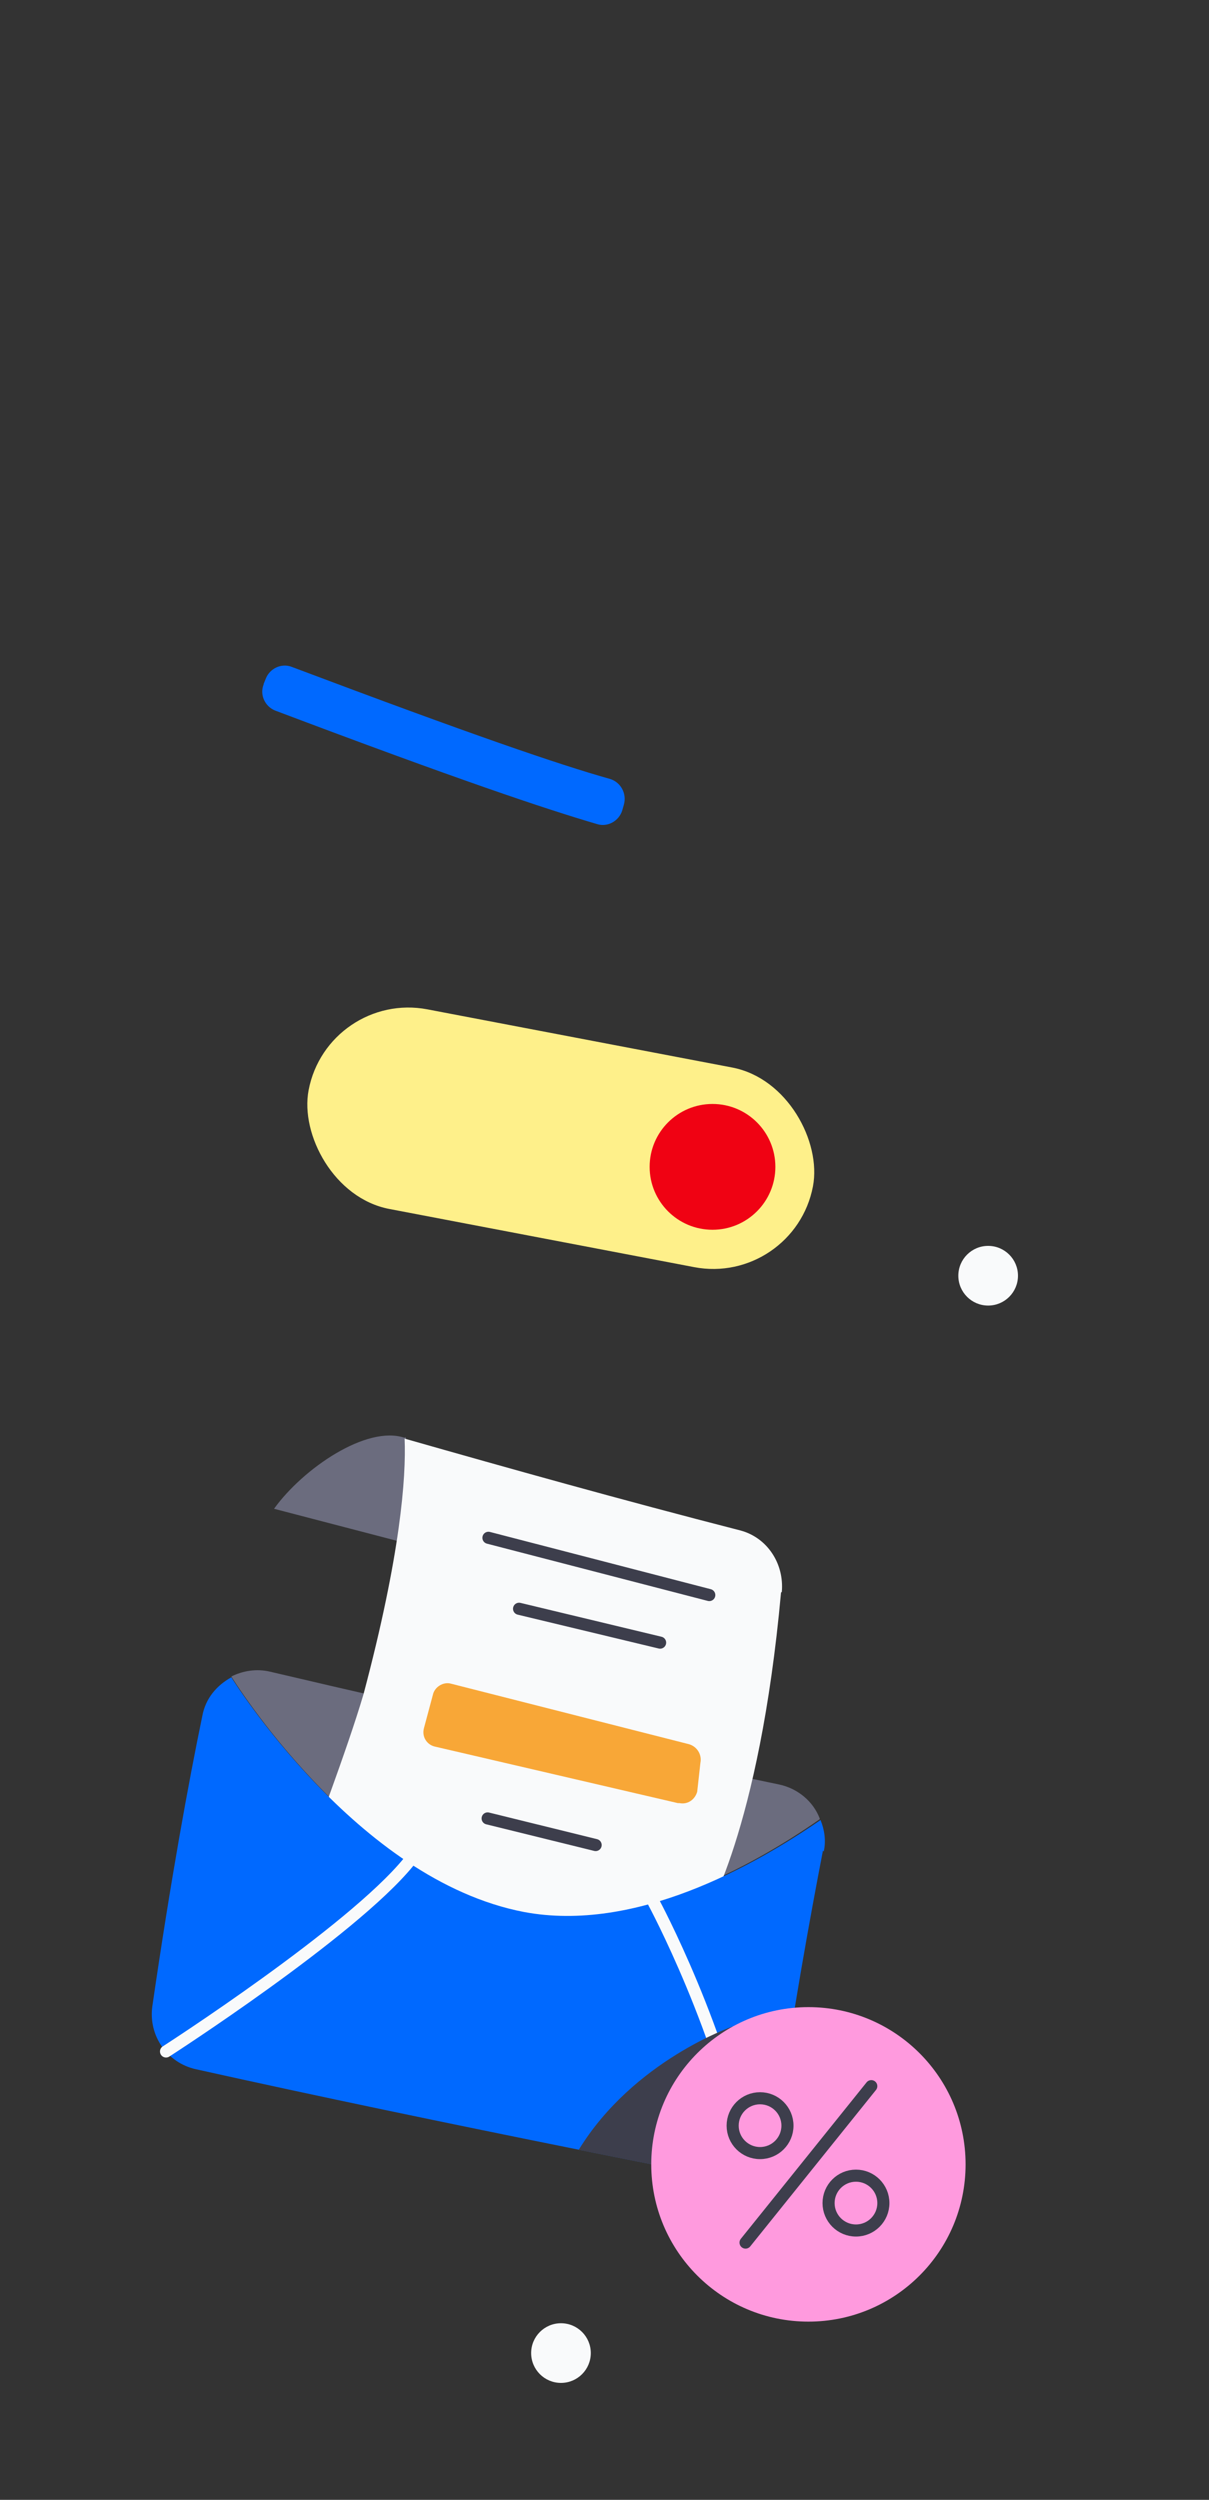 <?xml version="1.0" encoding="UTF-8"?>
<svg id="illustration" xmlns="http://www.w3.org/2000/svg" version="1.1" viewBox="0 0 150 310">
  <rect x="0" y="0" width="150" height="310" fill="#333333" stroke="none"/>
  <!-- Generator: Adobe Illustrator 29.5.1, SVG Export Plug-In . SVG Version: 2.1.0 Build 141)  -->
  <defs>
    <style>
      .st0 {
        fill: #f8a737;
      }

      .st1 {
        fill: #0069ff;
      }

      .st2 {
        fill: #6b6c7e;
      }

      .st3 {
        fill: #f00213;
      }

      .st4 {
        fill: #3d3e4c;
      }

      .st5 {
        fill: #ff9ade;
      }

      .st6 {
        stroke: #3d3e4c;
      }

      .st6, .st7 {
        fill: none;
        stroke-linecap: round;
        stroke-linejoin: round;
        stroke-width: 1.5px;
      }

      .st8 {
        fill: #f9fafb;
      }

      .st7 {
        stroke: #f9fafb;
      }

      .st9 {
        fill: #fef08a;
      }
    </style>
  </defs>
  <g id="left">
    <path class="st1" d="M34.1,88.1c22.5,8.5,33.5,12.2,40,14.1,1.3.4,2.7-.4,3.1-1.7l.2-.7c.4-1.4-.4-2.8-1.7-3.2-6.4-1.8-17.2-5.5-39.5-13.9-1.3-.5-2.7.2-3.2,1.4s-.2.5-.3.8c-.5,1.3.2,2.7,1.4,3.2Z"/>
    <circle class="st8" cx="122.6" cy="158.2" r="3.7"/>
    <circle class="st8" cx="69.6" cy="291.8" r="3.7"/>
    <g>
      <path class="st2" d="M101.7,225.6c-8.3,5.8-23,14-36.8,11.4-20.7-3.9-36.2-29.1-36.2-29.1h0c1.4-.7,3.1-1,4.8-.6,20,4.7,41.1,9.4,63.2,14,2.3.5,4.2,2.1,5,4.2Z"/>
      <path class="st2" d="M50.2,178.3c-4.7-1.6-12.6,3.8-16.2,8.8l21.1,5.5-4.8-14.4Z"/>
      <path class="st8" d="M97,197.4c.3-3.5-1.8-6.7-5.1-7.6-14.8-3.8-28.7-7.7-41.7-11.4.2,4.8-.5,14.4-5.1,31.7-2,6.8-6.6,18.9-6.6,18.9,0,0,10.7,11.7,25.2,13.8,14.5,2.1,23.7-5,23.7-5,0,0,6.8-10.6,9.5-40.3Z"/>
      <line class="st6" x1="60.6" y1="190.7" x2="88" y2="197.8"/>
      <line class="st6" x1="64.4" y1="199.5" x2="81.9" y2="203.7"/>
      <path class="st0" d="M84.1,223.6l-30.1-7c-1-.2-1.7-1.2-1.4-2.3l1.1-4.1c.2-1,1.3-1.7,2.3-1.4l29.5,7.5c1,.3,1.6,1.3,1.4,2.3l-.4,3.6c-.3,1-1.2,1.6-2.2,1.4Z"/>
      <line class="st6" x1="60.5" y1="225.5" x2="73.9" y2="228.8"/>
      <path class="st1" d="M102.1,229.5c-1.6,8.3-3.7,19.8-5.8,34.5-.6,3.9-4.3,6.6-8.2,5.8-.9-.2-1.8-.3-2.6-.5-4.6-.9-9.1-1.8-13.6-2.7-16.4-3.3-32.3-6.6-47.6-10-3.6-.8-5.9-4.2-5.4-7.8,2.3-15.8,4.5-27.8,6.2-36,.4-2.2,1.8-3.8,3.6-4.8,0,0,3.9,6.3,10.4,13.1,6.5,6.8,15.5,14,25.9,16,13.8,2.6,28.5-5.7,36.8-11.4.5,1.2.7,2.6.4,3.9Z"/>
      <path class="st7" d="M20.6,254.4s23-14.8,30.1-23.5"/>
      <path class="st7" d="M81.1,235.9s8.7,16.1,11.8,33.1"/>
      <path class="st4" d="M90.9,251.3l-5.5,18c-4.6-.9-9.1-1.8-13.6-2.7,6.8-11.1,19.1-15.3,19.1-15.3Z"/>
    </g>
    <g>
      <circle class="st5" cx="100.3" cy="268.4" r="19.5"/>
      <g>
        <circle class="st6" cx="94.3" cy="263.6" r="3.4"/>
        <circle class="st6" cx="106.2" cy="273.2" r="3.4"/>
        <line class="st6" x1="92.5" y1="278.1" x2="108.1" y2="258.7"/>
      </g>
    </g>
    <g>
      <rect class="st9" x="37.8" y="128.5" width="63.7" height="25.2" rx="12.6" ry="12.6" transform="translate(27.6 -10.5) rotate(10.8)"/>
      <circle class="st3" cx="88.4" cy="144.7" r="7.8"/>
    </g>
  </g>
</svg>